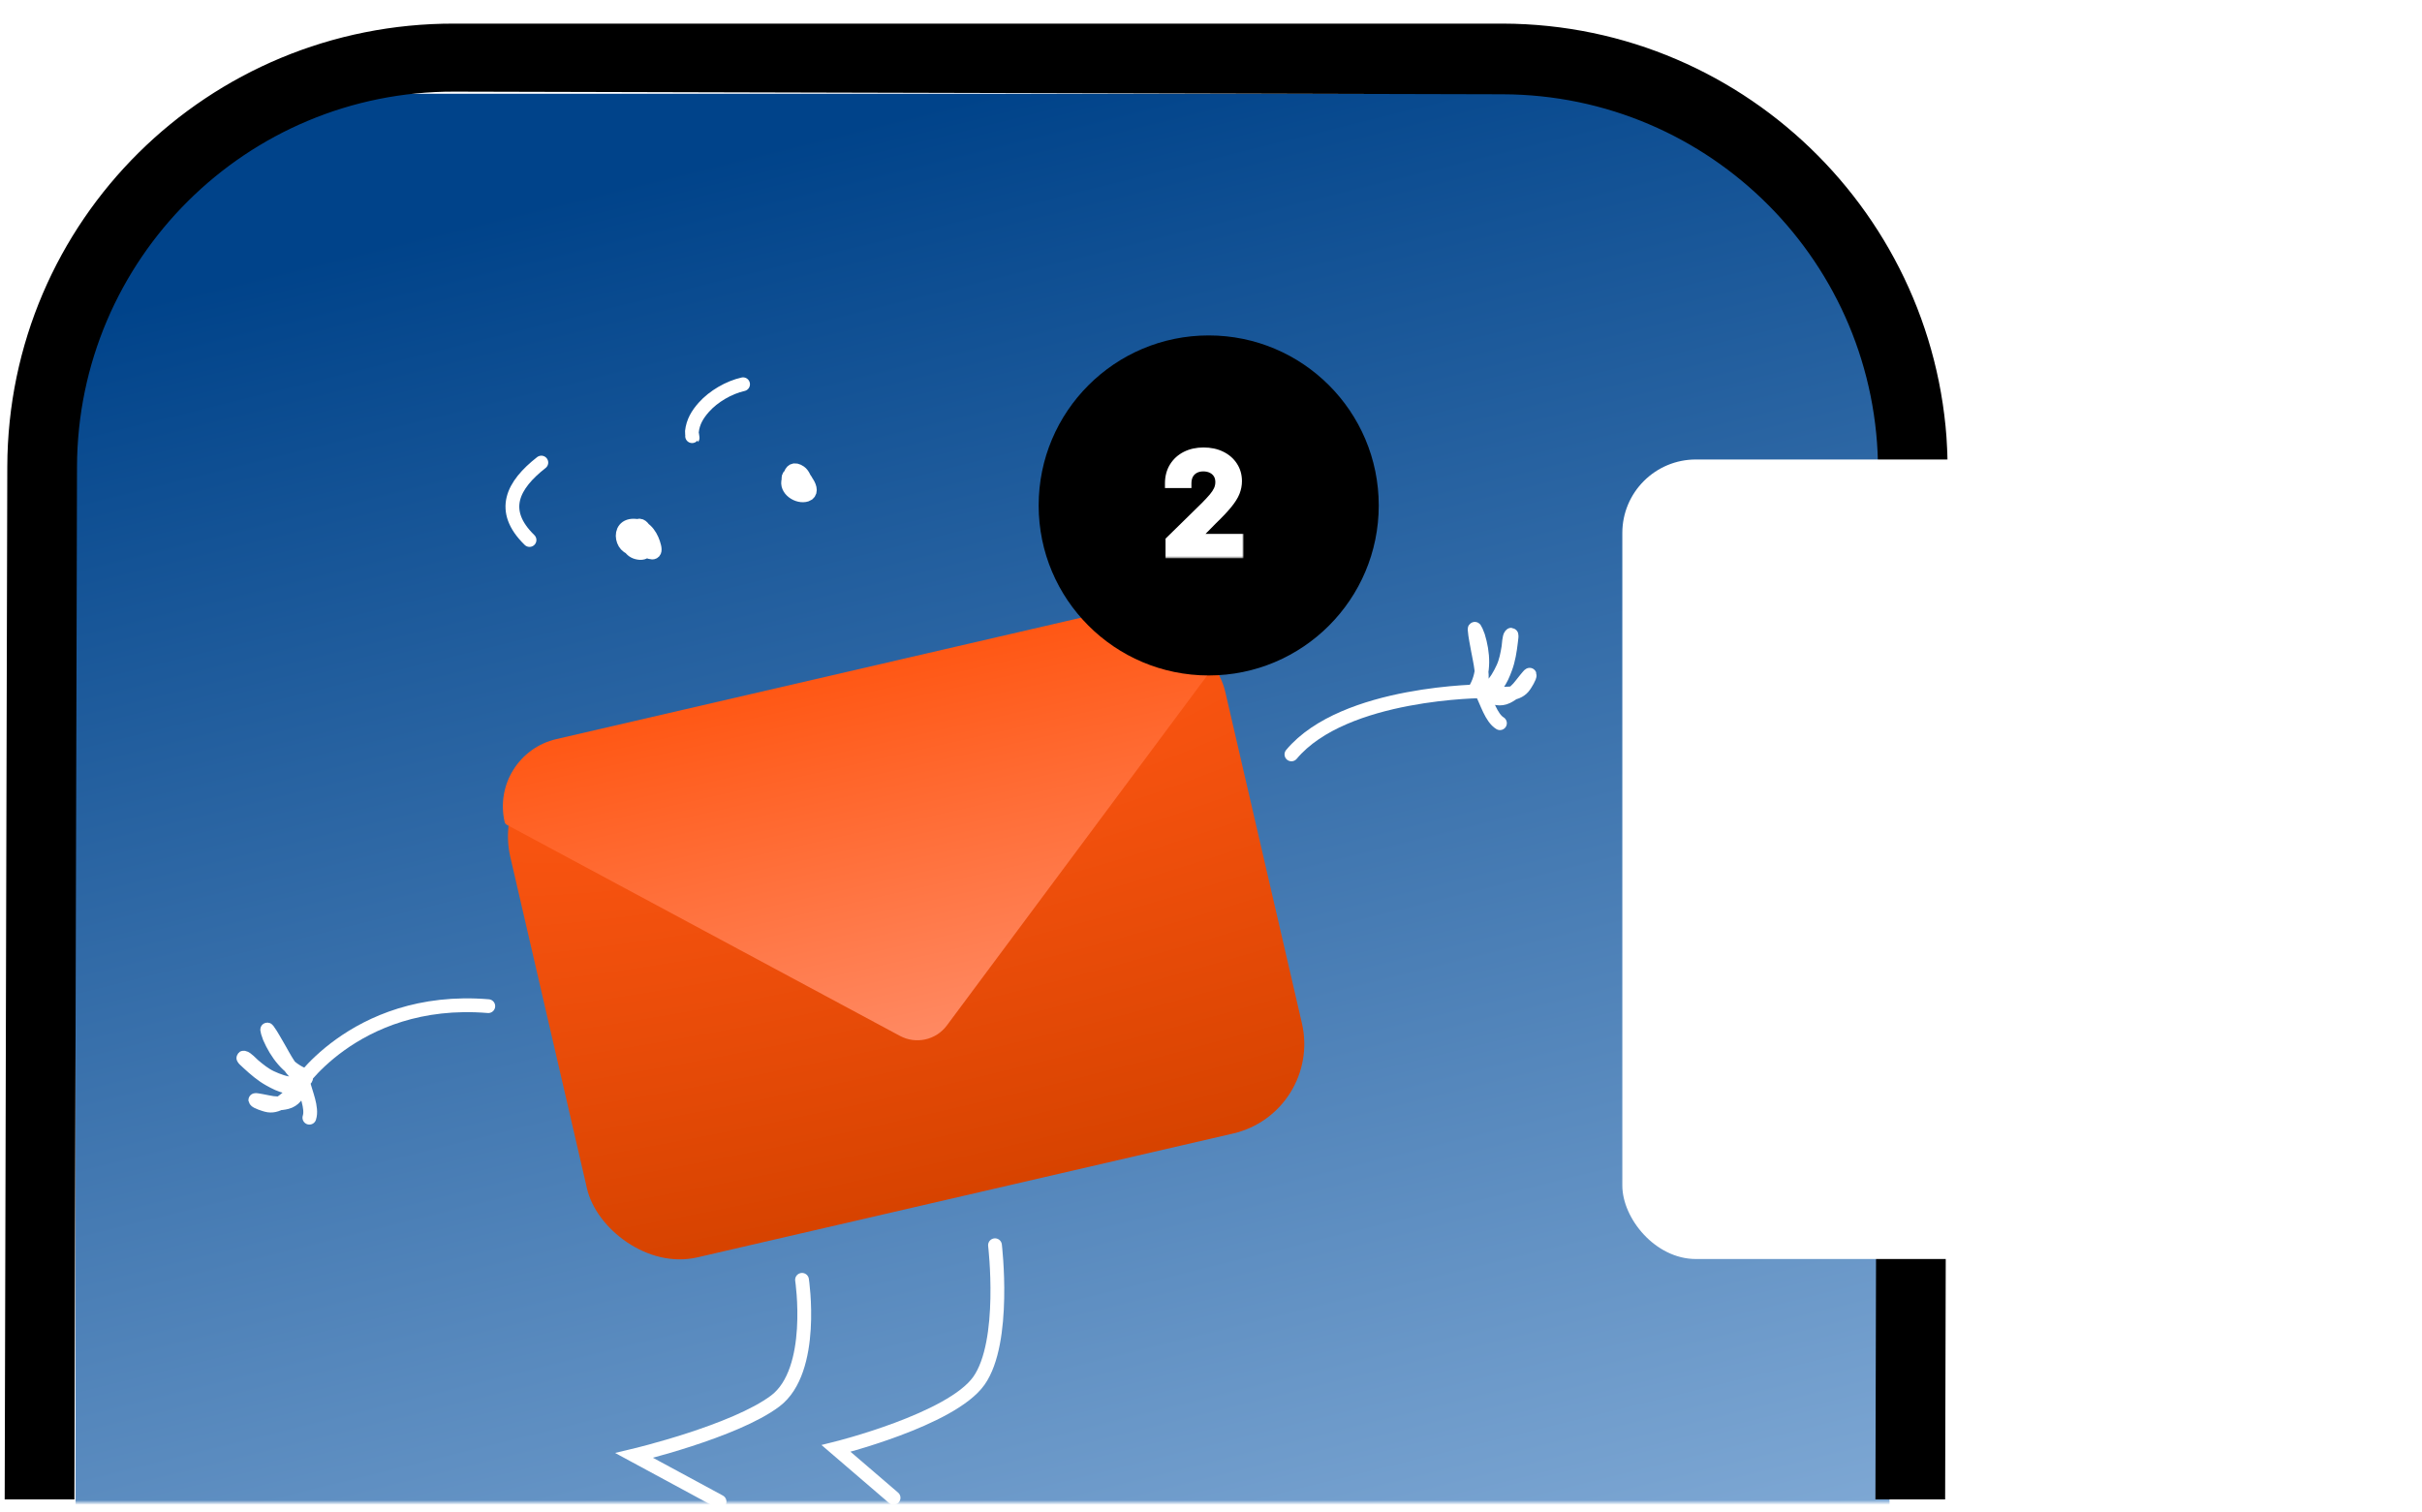 <svg width="527" height="329" viewBox="0 0 527 329" fill="none" xmlns="http://www.w3.org/2000/svg" xmlns:xlink="http://www.w3.org/1999/xlink">
    <mask id="mask0_0_1" style="mask-type:alpha" maskUnits="userSpaceOnUse" x="0" y="0" width="425" height="327">
        <rect width="424.06" height="327" fill="#D9D9D9"/>
    </mask>
    <g mask="url(#mask0_0_1)">
        <path d="M16.446 70.408C16.446 42.794 38.831 20.408 66.446 20.408H361.139C388.753 20.408 411.139 42.794 411.139 70.408V662.23C411.139 671.066 403.975 678.23 395.139 678.23H32.446C23.609 678.23 16.446 671.066 16.446 662.23V70.408Z" fill="white"/>
        <path d="M16.446 70.408C16.446 42.794 38.831 20.408 66.446 20.408H361.139C388.753 20.408 411.139 42.794 411.139 70.408V662.23C411.139 671.066 403.975 678.23 395.139 678.23H32.446C23.609 678.23 16.446 671.066 16.446 662.23V70.408Z" fill="url(#paint0_linear_0_1)"/>
        <path fill-rule="evenodd" clip-rule="evenodd" d="M16.187 326.319H1.02L1.587 101.598C1.723 47.988 45.292 5.002 98.902 5.138L326.981 5.138C380.59 5.273 423.94 49.055 423.805 102.665L423.24 326.319H408.072L408.638 102.626C408.752 57.393 372.176 20.632 326.943 20.517L98.863 19.941C53.63 19.827 16.869 56.403 16.755 101.636L16.187 326.319Z" fill="black"/>
    </g>
    <g filter="url(#filter0_d_0_1)">
        <g filter="url(#filter1_d_0_1)">
            <rect x="106.538" y="159.037" width="159.664" height="114.046" rx="20" transform="rotate(-13.019 106.538 159.037)" fill="url(#paint1_radial_0_1)"/>
        </g>
        <path d="M206.021 217.178C203.656 220.357 199.313 221.32 195.814 219.441L110.281 173.502C110.041 173.373 109.868 173.147 109.807 172.883C107.936 164.787 112.973 156.72 121.067 154.847L247.296 125.641C255.376 123.771 263.453 128.815 265.321 136.895C265.383 137.163 265.324 137.443 265.16 137.664L206.021 217.178Z" fill="url(#paint2_linear_0_1)"/>
    </g>
    <g filter="url(#filter2_d_0_1)">
        <path fill-rule="evenodd" clip-rule="evenodd" d="M263 72C242.565 72 226 88.566 226 109C226 129.435 242.565 146 263 146C283.435 146 300 129.435 300 109C300 88.566 283.435 72 263 72Z" fill="black"/>
        <mask id="path-8-outside-1_0_1" maskUnits="userSpaceOnUse" x="252.67" y="95.501" width="18" height="25" fill="black">
            <rect fill="white" x="252.67" y="95.501" width="18" height="25"/>
            <path d="M254.609 119.501V116.646L262.184 109.22C262.908 108.489 263.512 107.839 263.995 107.271C264.478 106.703 264.84 106.152 265.081 105.62C265.323 105.087 265.444 104.519 265.444 103.915C265.444 103.226 265.287 102.637 264.975 102.147C264.662 101.649 264.233 101.266 263.686 100.996C263.139 100.726 262.517 100.591 261.821 100.591C261.104 100.591 260.476 100.74 259.936 101.039C259.396 101.33 258.977 101.745 258.679 102.285C258.387 102.825 258.242 103.468 258.242 104.213H254.481C254.481 102.828 254.797 101.625 255.429 100.602C256.062 99.579 256.932 98.787 258.039 98.226C259.155 97.665 260.433 97.385 261.875 97.385C263.338 97.385 264.623 97.658 265.731 98.205C266.839 98.752 267.699 99.501 268.309 100.453C268.927 101.404 269.236 102.491 269.236 103.713C269.236 104.529 269.08 105.332 268.767 106.12C268.455 106.909 267.905 107.782 267.116 108.741C266.335 109.7 265.238 110.861 263.824 112.225L260.064 116.049V116.198H269.566V119.501H254.609Z"/>
        </mask>
        <path d="M254.609 119.501V116.646L262.184 109.22C262.908 108.489 263.512 107.839 263.995 107.271C264.478 106.703 264.84 106.152 265.081 105.62C265.323 105.087 265.444 104.519 265.444 103.915C265.444 103.226 265.287 102.637 264.975 102.147C264.662 101.649 264.233 101.266 263.686 100.996C263.139 100.726 262.517 100.591 261.821 100.591C261.104 100.591 260.476 100.74 259.936 101.039C259.396 101.33 258.977 101.745 258.679 102.285C258.387 102.825 258.242 103.468 258.242 104.213H254.481C254.481 102.828 254.797 101.625 255.429 100.602C256.062 99.579 256.932 98.787 258.039 98.226C259.155 97.665 260.433 97.385 261.875 97.385C263.338 97.385 264.623 97.658 265.731 98.205C266.839 98.752 267.699 99.501 268.309 100.453C268.927 101.404 269.236 102.491 269.236 103.713C269.236 104.529 269.08 105.332 268.767 106.12C268.455 106.909 267.905 107.782 267.116 108.741C266.335 109.7 265.238 110.861 263.824 112.225L260.064 116.049V116.198H269.566V119.501H254.609Z" fill="white"/>
        <path d="M254.609 119.501H253.609V120.501H254.609V119.501ZM254.609 116.646L253.909 115.932L253.609 116.226V116.646H254.609ZM262.184 109.22L262.884 109.935L262.889 109.929L262.894 109.924L262.184 109.22ZM265.081 105.62L265.992 106.032L265.081 105.62ZM264.975 102.147L264.128 102.679L264.132 102.684L264.975 102.147ZM263.686 100.996L263.243 101.893L263.243 101.893L263.686 100.996ZM259.936 101.039L260.411 101.919L260.419 101.914L259.936 101.039ZM258.679 102.285L257.803 101.801L257.799 101.81L258.679 102.285ZM258.242 104.213V105.213H259.242V104.213H258.242ZM254.481 104.213H253.481V105.213H254.481V104.213ZM255.429 100.602L256.28 101.128H256.28L255.429 100.602ZM258.039 98.226L257.59 97.333L257.588 97.334L258.039 98.226ZM265.731 98.205L266.174 97.308H266.174L265.731 98.205ZM268.309 100.453L267.468 100.993L267.471 100.997L268.309 100.453ZM268.767 106.12L267.838 105.752L268.767 106.12ZM267.116 108.741L266.344 108.106L266.341 108.109L267.116 108.741ZM263.824 112.225L263.13 111.505L263.12 111.514L263.111 111.524L263.824 112.225ZM260.064 116.049L259.351 115.348L259.064 115.64V116.049H260.064ZM260.064 116.198H259.064V117.198H260.064V116.198ZM269.566 116.198H270.566V115.198H269.566V116.198ZM269.566 119.501V120.501H270.566V119.501H269.566ZM255.609 119.501V116.646H253.609V119.501H255.609ZM255.309 117.36L262.884 109.935L261.484 108.506L253.909 115.932L255.309 117.36ZM262.894 109.924C263.63 109.181 264.252 108.512 264.757 107.919L263.233 106.623C262.771 107.166 262.186 107.797 261.473 108.517L262.894 109.924ZM264.757 107.919C265.284 107.298 265.703 106.669 265.992 106.032L264.171 105.207C263.976 105.635 263.671 106.108 263.233 106.623L264.757 107.919ZM265.992 106.032C266.294 105.366 266.444 104.656 266.444 103.915H264.444C264.444 104.381 264.351 104.808 264.171 105.207L265.992 106.032ZM266.444 103.915C266.444 103.071 266.251 102.287 265.818 101.609L264.132 102.684C264.324 102.986 264.444 103.381 264.444 103.915H266.444ZM265.821 101.614C265.407 100.954 264.834 100.448 264.128 100.099L263.243 101.893C263.631 102.084 263.918 102.344 264.128 102.679L265.821 101.614ZM264.128 100.099C263.426 99.752 262.649 99.591 261.821 99.591V101.591C262.386 101.591 262.852 101.7 263.243 101.893L264.128 100.099ZM261.821 99.591C260.963 99.591 260.163 99.771 259.452 100.163L260.419 101.914C260.789 101.71 261.246 101.591 261.821 101.591V99.591ZM259.461 100.159C258.752 100.541 258.194 101.095 257.803 101.801L259.554 102.769C259.76 102.396 260.041 102.118 260.411 101.919L259.461 100.159ZM257.799 101.81C257.413 102.524 257.242 103.337 257.242 104.213H259.242C259.242 103.598 259.362 103.125 259.559 102.76L257.799 101.81ZM258.242 103.213H254.481V105.213H258.242V103.213ZM255.481 104.213C255.481 102.985 255.76 101.97 256.28 101.128L254.579 100.076C253.835 101.28 253.481 102.671 253.481 104.213H255.481ZM256.28 101.128C256.812 100.267 257.542 99.599 258.491 99.118L257.588 97.334C256.321 97.975 255.311 98.891 254.579 100.076L256.28 101.128ZM258.489 99.119C259.444 98.639 260.565 98.385 261.875 98.385V96.385C260.301 96.385 258.865 96.691 257.59 97.333L258.489 99.119ZM261.875 98.385C263.212 98.385 264.341 98.634 265.289 99.102L266.174 97.308C264.905 96.682 263.463 96.385 261.875 96.385V98.385ZM265.289 99.102C266.249 99.576 266.964 100.208 267.468 100.993L269.151 99.913C268.433 98.794 267.429 97.928 266.174 97.308L265.289 99.102ZM267.471 100.997C267.975 101.774 268.236 102.669 268.236 103.713H270.236C270.236 102.313 269.879 101.034 269.148 99.908L267.471 100.997ZM268.236 103.713C268.236 104.398 268.106 105.076 267.838 105.752L269.697 106.489C270.054 105.588 270.236 104.66 270.236 103.713H268.236ZM267.838 105.752C267.577 106.41 267.094 107.194 266.344 108.106L267.889 109.376C268.715 108.371 269.333 107.407 269.697 106.489L267.838 105.752ZM266.341 108.109C265.595 109.025 264.529 110.155 263.13 111.505L264.519 112.944C265.946 111.567 267.075 110.375 267.891 109.373L266.341 108.109ZM263.111 111.524L259.351 115.348L260.777 116.75L264.537 112.926L263.111 111.524ZM259.064 116.049V116.198H261.064V116.049H259.064ZM260.064 117.198H269.566V115.198H260.064V117.198ZM268.566 116.198V119.501H270.566V116.198H268.566ZM269.566 118.501H254.609V120.501H269.566V118.501Z" fill="white" mask="url(#path-8-outside-1_0_1)"/>
    </g>
    <path d="M136.724 116.816C137.021 117.08 143.255 122.706 142.37 118.977C141.89 116.953 140.6 114.68 138.349 114.428C133.644 113.901 135.47 120.686 138.671 118.948C141.488 117.419 137.316 114.114 137.06 116.457C136.66 120.113 140.747 119.087 138.946 116.023C137.386 113.368 135.055 119.316 138.633 120.238C142.579 121.256 140.701 114.432 138.336 115.439C136.813 116.087 136.552 117.47 137.715 118.759C140.618 121.977 141.685 117.956 140.296 115.467C137.627 110.683 136.298 123.623 139.509 119.025" stroke="white" stroke-width="3" stroke-linecap="round"/>
    <path d="M172.944 105.974C176.278 103.005 172.211 102.613 171.595 104.403C170.869 106.511 173.67 108.287 175.458 107.68C177.612 106.948 174.662 103.036 172.977 103.092C170.212 103.183 172.053 106.156 173.749 106.482C176.114 106.935 175.291 103.623 174.068 102.765C171.539 100.991 171.324 105.287 172.988 106.6C175 108.186 176.53 106.045 175.137 104.252C173.513 102.163 171.627 105.47 174.431 106.761" stroke="white" stroke-width="3" stroke-linecap="round"/>
    <path d="M106.247 218.969C76.5 216.5 63.633 238.331 65.413 235.715" stroke="white" stroke-width="3" stroke-linecap="round"/>
    <path d="M66.301 234.016C62.631 232.641 60.152 229.261 58.632 225.75C58.557 225.577 57.836 223.551 58.288 224.166C59.21 225.421 59.9 226.807 60.704 228.134C61.623 229.654 63.699 234.101 65.797 234.356C66.913 234.492 66.808 234.595 65.864 235.427C63.546 237.472 61.052 236.243 58.685 234.935C56.974 233.989 55.474 232.687 54.04 231.368C53.663 231.02 52.566 230.092 53.073 230.171C53.646 230.259 54.74 231.489 55.18 231.859C56.356 232.849 57.572 233.842 58.978 234.495C60.383 235.147 62.252 235.886 63.828 235.836C64.208 235.824 65.015 234.766 65.212 235.274C65.63 236.347 62.075 239.363 61.251 239.873C60.25 240.493 59.145 240.811 57.985 240.487C57.611 240.382 55.742 239.836 55.559 239.413C55.505 239.287 58.125 239.824 58.222 239.845C59.694 240.171 60.973 240.245 62.426 239.87C63.942 239.478 64.867 238.241 65.244 236.803C65.298 236.598 65.834 234.896 66.012 235.702C66.478 237.811 68.018 241.129 67.318 243.244" stroke="white" stroke-width="3" stroke-linecap="round"/>
    <path d="M281 164.18C292.5 150.426 322.936 150.426 322.936 150.426" stroke="white" stroke-width="3" stroke-linecap="round"/>
    <path d="M321.158 149.709C323.059 146.282 322.752 142.101 321.63 138.443C321.574 138.262 320.809 136.253 320.864 137.015C320.977 138.568 321.35 140.07 321.6 141.602C321.887 143.354 323.193 148.085 321.762 149.641C321.001 150.469 321.148 150.479 322.406 150.499C325.497 150.551 326.598 147.998 327.549 145.467C328.237 143.636 328.534 141.673 328.769 139.738C328.831 139.229 329.063 137.811 328.728 138.2C328.349 138.639 328.315 140.285 328.221 140.851C327.969 142.368 327.687 143.912 327.041 145.321C326.395 146.729 325.452 148.504 324.221 149.489C323.924 149.727 322.624 149.445 322.803 149.959C323.182 151.047 327.843 151.035 328.801 150.889C329.965 150.711 331.012 150.236 331.684 149.236C331.901 148.914 332.969 147.286 332.834 146.845C332.794 146.714 331.148 148.823 331.088 148.902C330.179 150.105 329.254 150.991 327.905 151.648C326.497 152.334 324.991 151.993 323.771 151.144C323.597 151.023 322.084 150.075 322.472 150.804C323.486 152.711 324.467 156.235 326.372 157.39" stroke="white" stroke-width="3" stroke-linecap="round"/>
    <path d="M115.217 117.521C108.644 111.115 111.567 105.541 117.789 100.671" stroke="white" stroke-width="3" stroke-linecap="round"/>
    <path d="M150.596 94.924C150.886 96 150.504 94.376 150.551 93.94C150.776 91.826 151.757 90.197 153.14 88.639C155.262 86.251 158.619 84.31 161.683 83.625" stroke="white" stroke-width="3" stroke-linecap="round"/>
    <path d="M216.5 271C216.5 271 219 292 213 300.5C207 309 181.923 315.228 181.923 315.228L194.431 325.972" stroke="white" stroke-width="3" stroke-linecap="round"/>
    <path d="M174.513 278.531C174.513 278.531 177.5 298.245 168.69 304.896C159.879 311.546 138 316.756 138 316.756C142.926 319.42 156.567 326.796 156.567 326.796" stroke="white" stroke-width="3" stroke-linecap="round"/>
    <rect x="353" y="100" width="174" height="174" rx="16" fill="white"/>
    <rect x="371" y="118" width="138" height="138" fill="url(#pattern0_0_1)"/>
    <defs>
        <filter id="filter0_d_0_1" x="99.417" y="121.252" width="194.386" height="160.913" filterUnits="userSpaceOnUse" color-interpolation-filters="sRGB">
            <feFlood flood-opacity="0" result="BackgroundImageFix"/>
            <feColorMatrix in="SourceAlpha" type="matrix" values="0 0 0 0 0 0 0 0 0 0 0 0 0 0 0 0 0 0 127 0" result="hardAlpha"/>
            <feOffset dy="6"/>
            <feGaussianBlur stdDeviation="5"/>
            <feColorMatrix type="matrix" values="0 0 0 0 0 0 0 0 0 0 0 0 0 0 0 0 0 0 0.15 0"/>
            <feBlend mode="normal" in2="BackgroundImageFix" result="effect1_dropShadow_0_1"/>
            <feBlend mode="normal" in="SourceGraphic" in2="effect1_dropShadow_0_1" result="shape"/>
        </filter>
        <filter id="filter1_d_0_1" x="100.525" y="119.055" width="193.278" height="159.11" filterUnits="userSpaceOnUse" color-interpolation-filters="sRGB">
            <feFlood flood-opacity="0" result="BackgroundImageFix"/>
            <feColorMatrix in="SourceAlpha" type="matrix" values="0 0 0 0 0 0 0 0 0 0 0 0 0 0 0 0 0 0 127 0" result="hardAlpha"/>
            <feOffset dy="2"/>
            <feGaussianBlur stdDeviation="5"/>
            <feColorMatrix type="matrix" values="0 0 0 0 0 0 0 0 0 0 0 0 0 0 0 0 0 0 0.25 0"/>
            <feBlend mode="normal" in2="BackgroundImageFix" result="effect1_dropShadow_0_1"/>
            <feBlend mode="normal" in="SourceGraphic" in2="effect1_dropShadow_0_1" result="shape"/>
        </filter>
        <filter id="filter2_d_0_1" x="218" y="65" width="90" height="90" filterUnits="userSpaceOnUse" color-interpolation-filters="sRGB">
            <feFlood flood-opacity="0" result="BackgroundImageFix"/>
            <feColorMatrix in="SourceAlpha" type="matrix" values="0 0 0 0 0 0 0 0 0 0 0 0 0 0 0 0 0 0 127 0" result="hardAlpha"/>
            <feOffset dy="1"/>
            <feGaussianBlur stdDeviation="4"/>
            <feComposite in2="hardAlpha" operator="out"/>
            <feColorMatrix type="matrix" values="0 0 0 0 0 0 0 0 0 0 0 0 0 0 0 0 0 0 0.25 0"/>
            <feBlend mode="normal" in2="BackgroundImageFix" result="effect1_dropShadow_0_1"/>
            <feBlend mode="normal" in="SourceGraphic" in2="effect1_dropShadow_0_1" result="shape"/>
        </filter>
        <pattern id="pattern0_0_1" patternContentUnits="objectBoundingBox" width="1" height="1">
            <use xlink:href="#image0_0_1" transform="scale(0.002)"/>
        </pattern>
        <linearGradient id="paint0_linear_0_1" x1="213.792" y1="20.408" x2="323" y2="461" gradientUnits="userSpaceOnUse">
            <stop stop-color="#00438A"/>
            <stop offset="1" stop-color="#A5C7EB"/>
        </linearGradient>
        <radialGradient id="paint1_radial_0_1" cx="0" cy="0" r="1" gradientUnits="userSpaceOnUse" gradientTransform="translate(186.37 165.008) rotate(90) scale(108.075 446.819)">
            <stop stop-color="#FF5714"/>
            <stop offset="1" stop-color="#D74300"/>
        </radialGradient>
        <linearGradient id="paint2_linear_0_1" x1="183.813" y1="139.981" x2="202.48" y2="222.582" gradientUnits="userSpaceOnUse">
            <stop stop-color="#FF5714"/>
            <stop offset="1" stop-color="#FF8B65"/>
        </linearGradient>
    </defs>
</svg>
